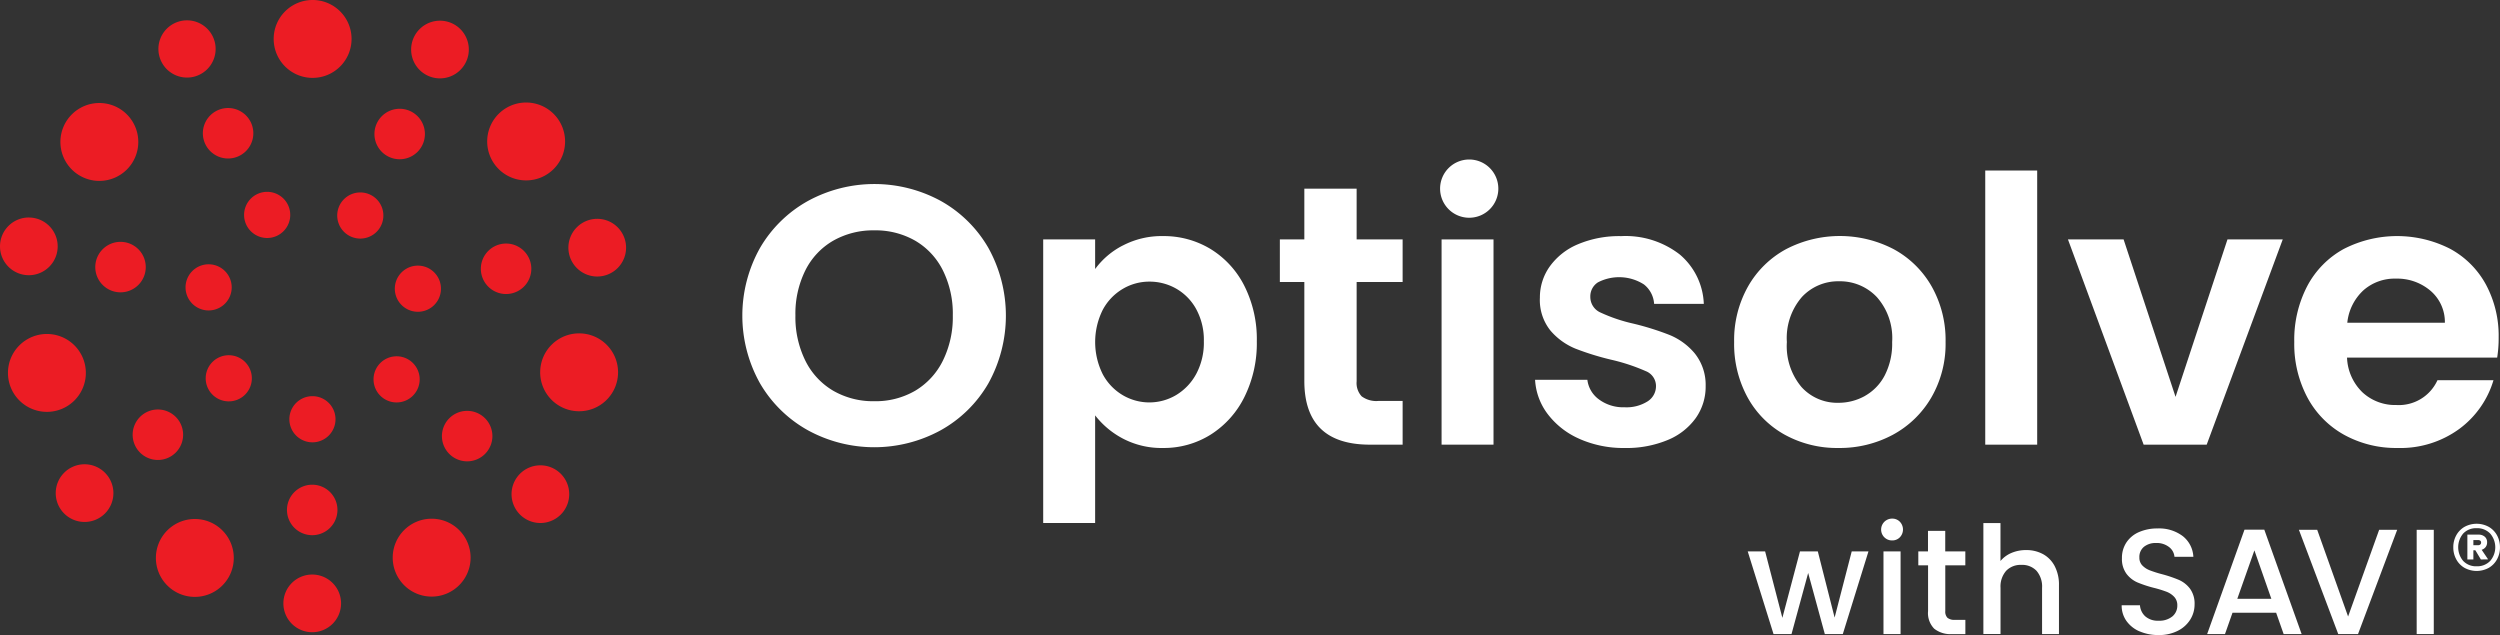 <svg xmlns="http://www.w3.org/2000/svg" width="241.5" height="61.351" viewBox="0 0 241.5 61.351"><rect x="0" y="0" width="241.5" height="61.351" fill="#333333" stroke="none"/><defs><style>.a{fill:#fff;}.b{fill:#ec1c24;}</style></defs><g transform="translate(0 0)"><path class="a" d="M369.358,82.764a8.1,8.1,0,0,1,3.888-.913,8.7,8.7,0,0,1,4.6,1.252,8.826,8.826,0,0,1,3.261,3.561,11.439,11.439,0,0,1,1.2,5.35,11.654,11.654,0,0,1-1.2,5.386,9.025,9.025,0,0,1-3.261,3.632,8.511,8.511,0,0,1-4.6,1.288,8.022,8.022,0,0,1-3.852-.895,8.243,8.243,0,0,1-2.705-2.255v10.4h-5.017v-27.4h5.017v2.863a7.612,7.612,0,0,1,2.669-2.272m7.1,6.155a5.086,5.086,0,0,0-1.935-1.986,5.186,5.186,0,0,0-2.6-.68,5.013,5.013,0,0,0-2.562.7,5.18,5.18,0,0,0-1.935,2.022,6.966,6.966,0,0,0,0,6.227,5.178,5.178,0,0,0,1.935,2.022,5.062,5.062,0,0,0,5.16-.018,5.317,5.317,0,0,0,1.935-2.04,6.4,6.4,0,0,0,.735-3.149,6.222,6.222,0,0,0-.735-3.1" transform="translate(-260.899 -59.045)"/><path class="a" d="M451.138,74.43v9.591a1.893,1.893,0,0,0,.484,1.449,2.375,2.375,0,0,0,1.63.447h2.329V90.14h-3.153q-6.342,0-6.342-6.155V74.43h-2.365V70.314h2.365v-4.9h5.052v4.9h4.443V74.43Z" transform="translate(-320.087 -47.186)"/><rect class="a" width="5.017" height="19.825" transform="translate(139.256 23.128)"/><path class="a" d="M536.5,101.444a7.72,7.72,0,0,1-3.064-2.38,6.023,6.023,0,0,1-1.236-3.328h5.052a2.744,2.744,0,0,0,1.129,1.9,3.928,3.928,0,0,0,2.454.751,3.814,3.814,0,0,0,2.24-.573,1.732,1.732,0,0,0,.806-1.467,1.548,1.548,0,0,0-.985-1.449,18.6,18.6,0,0,0-3.135-1.056,26.54,26.54,0,0,1-3.637-1.109,6.31,6.31,0,0,1-2.437-1.753,4.7,4.7,0,0,1-1.021-3.185,5.134,5.134,0,0,1,.95-3.006,6.369,6.369,0,0,1,2.723-2.147,10.224,10.224,0,0,1,4.175-.787,8.531,8.531,0,0,1,5.661,1.772A6.559,6.559,0,0,1,548.5,88.4h-4.8a2.594,2.594,0,0,0-.985-1.879,4.447,4.447,0,0,0-4.443-.2,1.6,1.6,0,0,0-.735,1.4,1.64,1.64,0,0,0,1,1.521,15.585,15.585,0,0,0,3.118,1.056,26.5,26.5,0,0,1,3.547,1.109,6.272,6.272,0,0,1,2.419,1.771,4.862,4.862,0,0,1,1.057,3.167,5.25,5.25,0,0,1-.95,3.078,6.253,6.253,0,0,1-2.723,2.129,10.335,10.335,0,0,1-4.139.769,10.481,10.481,0,0,1-4.372-.877" transform="translate(-383.912 -59.045)"/><path class="a" d="M606.127,101.049a9.144,9.144,0,0,1-3.6-3.6,10.759,10.759,0,0,1-1.308-5.368,10.538,10.538,0,0,1,1.344-5.368,9.333,9.333,0,0,1,3.673-3.6,11.258,11.258,0,0,1,10.391,0,9.336,9.336,0,0,1,3.673,3.6,10.538,10.538,0,0,1,1.344,5.368,10.323,10.323,0,0,1-1.38,5.368,9.545,9.545,0,0,1-3.726,3.6,10.848,10.848,0,0,1-5.25,1.27,10.465,10.465,0,0,1-5.16-1.27m7.722-3.758a4.815,4.815,0,0,0,1.917-1.986,6.687,6.687,0,0,0,.716-3.221A5.966,5.966,0,0,0,615,87.737a4.893,4.893,0,0,0-3.637-1.521,4.777,4.777,0,0,0-3.6,1.521,6.055,6.055,0,0,0-1.451,4.348,6.148,6.148,0,0,0,1.415,4.348,4.662,4.662,0,0,0,3.565,1.521,5.223,5.223,0,0,0,2.562-.662" transform="translate(-433.701 -59.044)"/><rect class="a" width="5.017" height="26.482" transform="translate(191.775 16.472)"/><path class="a" d="M727.351,98.216l5.016-15.209h5.339l-7.346,19.825h-6.092l-7.31-19.825h5.375Z" transform="translate(-517.193 -59.879)"/><path class="a" d="M815.046,93.588H800.533a4.921,4.921,0,0,0,1.5,3.364,4.643,4.643,0,0,0,3.261,1.217,4.1,4.1,0,0,0,3.977-2.4h5.41a9.03,9.03,0,0,1-3.3,4.706,9.632,9.632,0,0,1-5.984,1.843,10.364,10.364,0,0,1-5.142-1.27,8.936,8.936,0,0,1-3.547-3.6,11.006,11.006,0,0,1-1.272-5.368,11.211,11.211,0,0,1,1.254-5.4,8.745,8.745,0,0,1,3.512-3.578,11.287,11.287,0,0,1,10.266-.036,8.578,8.578,0,0,1,3.476,3.453,10.443,10.443,0,0,1,1.236,5.135,11.872,11.872,0,0,1-.143,1.932m-5.052-3.364a3.973,3.973,0,0,0-1.4-3.1,4.96,4.96,0,0,0-3.332-1.163,4.556,4.556,0,0,0-3.135,1.128,4.952,4.952,0,0,0-1.559,3.131Z" transform="translate(-573.81 -59.044)"/><path class="a" d="M263.7,87.594a12.216,12.216,0,0,1-4.629-4.534,13.38,13.38,0,0,1,0-13.086,12.225,12.225,0,0,1,4.629-4.534,13.409,13.409,0,0,1,12.836,0,12.132,12.132,0,0,1,4.593,4.534,13.5,13.5,0,0,1,0,13.086,12.085,12.085,0,0,1-4.611,4.534,13.372,13.372,0,0,1-12.818,0m10.361-3.823a6.948,6.948,0,0,0,2.671-2.9,9.5,9.5,0,0,0,.961-4.374,9.392,9.392,0,0,0-.961-4.356,6.855,6.855,0,0,0-2.671-2.862,7.711,7.711,0,0,0-3.952-1,7.807,7.807,0,0,0-3.97,1,6.817,6.817,0,0,0-2.688,2.862,9.389,9.389,0,0,0-.962,4.356,9.494,9.494,0,0,0,.962,4.374,6.908,6.908,0,0,0,2.688,2.9,7.7,7.7,0,0,0,3.97,1.013,7.6,7.6,0,0,0,3.952-1.013" transform="translate(-185.652 -46.027)"/><path class="a" d="M499.275,58.138a2.813,2.813,0,1,1,2.813,2.809,2.811,2.811,0,0,1-2.813-2.809" transform="translate(-360.162 -39.913)"/><path class="b" d="M37.9,86.286a2.438,2.438,0,1,1-2.438-2.438A2.437,2.437,0,0,1,37.9,86.286" transform="translate(-23.82 -60.485)"/><path class="b" d="M48.442,141.969A2.438,2.438,0,1,1,46,144.407a2.439,2.439,0,0,1,2.438-2.438" transform="translate(-33.186 -102.412)"/><path class="b" d="M99.494,170.484a2.438,2.438,0,1,1,2.438,2.438,2.438,2.438,0,0,1-2.438-2.438" transform="translate(-71.772 -121.223)"/><path class="b" d="M153.213,144.881a2.438,2.438,0,1,1,2.438,2.438,2.438,2.438,0,0,1-2.438-2.438" transform="translate(-110.523 -102.754)"/><path class="b" d="M169.146,89.315a2.438,2.438,0,1,1,2.438-2.438,2.439,2.439,0,0,1-2.438,2.438" transform="translate(-120.258 -60.912)"/><path class="b" d="M132.256,42.588a2.438,2.438,0,1,1,2.438-2.438,2.439,2.439,0,0,1-2.438,2.438" transform="translate(-93.647 -27.204)"/><path class="b" d="M75.2,39.888A2.438,2.438,0,1,1,72.76,37.45,2.438,2.438,0,0,1,75.2,39.888" transform="translate(-50.728 -27.015)"/><path class="b" d="M68.788,93.858a2.229,2.229,0,1,1-2.229-2.229,2.229,2.229,0,0,1,2.229,2.229" transform="translate(-46.406 -66.098)"/><path class="b" d="M73.544,123.156a2.229,2.229,0,1,1-2.229,2.229,2.229,2.229,0,0,1,2.229-2.229" transform="translate(-51.445 -88.841)"/><path class="b" d="M100.318,139.581a2.229,2.229,0,1,1,2.229,2.229,2.229,2.229,0,0,1-2.229-2.229" transform="translate(-72.366 -99.082)"/><path class="b" d="M129.5,125.756a2.229,2.229,0,1,1,2.229,2.229,2.229,2.229,0,0,1-2.229-2.229" transform="translate(-93.417 -89.109)"/><path class="b" d="M138.918,96.541a2.229,2.229,0,1,1,2.417-2.023,2.229,2.229,0,0,1-2.417,2.023" transform="translate(-98.746 -66.432)"/><path class="b" d="M119.144,71.175a2.229,2.229,0,1,1,2.229-2.229,2.229,2.229,0,0,1-2.229,2.229" transform="translate(-84.339 -48.128)"/><path class="b" d="M89.082,68.74a2.229,2.229,0,1,1-2.229-2.229,2.229,2.229,0,0,1,2.229,2.229" transform="translate(-61.045 -47.979)"/><path class="b" d="M10.286,119.553a3.762,3.762,0,1,1-3.762-3.762,3.761,3.761,0,0,1,3.762,3.762" transform="translate(-1.993 -83.529)"/><path class="b" d="M57.8,179.935a3.762,3.762,0,1,1-3.762,3.762,3.761,3.761,0,0,1,3.762-3.762" transform="translate(-38.979 -129.8)"/><path class="b" d="M136.151,183.6a3.762,3.762,0,1,1,3.762,3.762,3.761,3.761,0,0,1-3.762-3.762" transform="translate(-98.215 -129.731)"/><path class="b" d="M187.277,119.342a3.762,3.762,0,1,1,3.762,3.762,3.761,3.761,0,0,1-3.762-3.762" transform="translate(-135.096 -83.377)"/><path class="b" d="M172.674,43.067a3.762,3.762,0,1,1,3.761-3.762,3.761,3.761,0,0,1-3.761,3.762" transform="translate(-121.848 -25.64)"/><path class="b" d="M98.648,7.522a3.762,3.762,0,1,1,3.762-3.762,3.761,3.761,0,0,1-3.762,3.762" transform="translate(-68.449 0.001)"/><path class="b" d="M28.467,39.476a3.762,3.762,0,1,1-3.762-3.762,3.761,3.761,0,0,1,3.762,3.762" transform="translate(-15.108 -25.763)"/><path class="b" d="M60.444,9.818a2.764,2.764,0,1,1-2.764-2.764,2.764,2.764,0,0,1,2.764,2.764" transform="translate(-39.614 -5.089)"/><path class="b" d="M2.786,75.417A2.786,2.786,0,1,1,0,78.2a2.786,2.786,0,0,1,2.786-2.786" transform="translate(0 -54.404)"/><path class="b" d="M22.107,160.962a2.786,2.786,0,1,1-2.786,2.786,2.786,2.786,0,0,1,2.786-2.786" transform="translate(-13.938 -116.113)"/><path class="b" d="M98.248,201.979a2.786,2.786,0,1,1,2.786,2.786,2.786,2.786,0,0,1-2.786-2.786" transform="translate(-70.873 -143.692)"/><path class="b" d="M180.136,166.894a2.786,2.786,0,1,1,2.786-2.786,2.786,2.786,0,0,1-2.786,2.786" transform="translate(-127.935 -116.372)"/><path class="b" d="M199.845,81.438a2.786,2.786,0,1,1,2.786-2.786,2.786,2.786,0,0,1-2.786,2.786" transform="translate(-142.152 -54.727)"/><path class="b" d="M148.108,9.96a2.786,2.786,0,1,1-2.786-2.786,2.786,2.786,0,0,1,2.786,2.786" transform="translate(-102.82 -5.175)"/><path class="a" d="M617.6,191.172l-2.478,7.983h-1.739l-1.608-5.9-1.608,5.9h-1.739l-2.492-7.983h1.681l1.666,6.419,1.7-6.419h1.724l1.623,6.39,1.652-6.39Z" transform="translate(-437.106 -137.906)"/><path class="a" d="M652.524,181.6a1.058,1.058,0,0,1,.753-1.811,1.006,1.006,0,0,1,.739.3,1.085,1.085,0,0,1,0,1.507,1.006,1.006,0,0,1-.739.3,1.023,1.023,0,0,1-.753-.3m1.564,9.345h-1.652v-7.983h1.652Z" transform="translate(-470.492 -129.691)"/><path class="a" d="M667.67,187.38V191.8a.846.846,0,0,0,.21.645,1.043,1.043,0,0,0,.717.2h1.014v1.376h-1.3a2.514,2.514,0,0,1-1.71-.522,2.15,2.15,0,0,1-.594-1.7V187.38h-.942v-1.347H666v-1.985h1.666v1.985h1.941v1.347Z" transform="translate(-479.756 -132.767)"/><path class="a" d="M693.389,184.343a2.785,2.785,0,0,1,1.13,1.159,3.869,3.869,0,0,1,.413,1.855v4.709H693.3V187.6a2.318,2.318,0,0,0-.536-1.644,1.908,1.908,0,0,0-1.463-.572,1.931,1.931,0,0,0-1.47.572,2.3,2.3,0,0,0-.544,1.644v4.463H687.63V181.344h1.652v3.666a2.772,2.772,0,0,1,1.065-.782,3.564,3.564,0,0,1,1.413-.275,3.349,3.349,0,0,1,1.63.391" transform="translate(-496.036 -130.816)"/><path class="a" d="M737.313,193.163a3,3,0,0,1-1.275-1.007,2.556,2.556,0,0,1-.464-1.521h1.768a1.594,1.594,0,0,0,.514,1.072,1.823,1.823,0,0,0,1.282.42,1.976,1.976,0,0,0,1.333-.413,1.343,1.343,0,0,0,.478-1.065,1.165,1.165,0,0,0-.3-.826,1.988,1.988,0,0,0-.739-.493,11.2,11.2,0,0,0-1.224-.377,11.45,11.45,0,0,1-1.6-.529,2.645,2.645,0,0,1-1.05-.833,2.406,2.406,0,0,1-.435-1.507,2.676,2.676,0,0,1,.435-1.521,2.775,2.775,0,0,1,1.217-1,4.423,4.423,0,0,1,1.811-.348,3.776,3.776,0,0,1,2.4.732,2.7,2.7,0,0,1,1.036,2.007h-1.825a1.323,1.323,0,0,0-.522-.942,1.928,1.928,0,0,0-1.26-.391,1.789,1.789,0,0,0-1.159.362,1.263,1.263,0,0,0-.449,1.043,1.058,1.058,0,0,0,.283.761,1.993,1.993,0,0,0,.717.471,11.085,11.085,0,0,0,1.188.377,12.426,12.426,0,0,1,1.63.551,2.714,2.714,0,0,1,1.072.848,2.437,2.437,0,0,1,.442,1.529,2.748,2.748,0,0,1-.413,1.449A2.975,2.975,0,0,1,741,193.1a3.967,3.967,0,0,1-1.862.413,4.506,4.506,0,0,1-1.825-.355" transform="translate(-530.621 -132.167)"/><path class="a" d="M771.877,191.659H767.66l-.724,2.057h-1.724l3.607-10.084h1.913l3.607,10.084H772.6Zm-.464-1.347-1.637-4.68-1.652,4.68Z" transform="translate(-552.001 -132.467)"/><path class="a" d="M806.526,183.684l-3.782,10.07h-1.912l-3.8-10.07H798.8l2.984,8.375,3-8.375Z" transform="translate(-574.958 -132.504)"/><rect class="a" width="1.652" height="10.07" transform="translate(233.451 51.18)"/><path class="a" d="M853.963,181.88a2.115,2.115,0,0,1,.8.814,2.343,2.343,0,0,1,.289,1.165,2.375,2.375,0,0,1-.289,1.17,2.1,2.1,0,0,1-.8.819,2.443,2.443,0,0,1-2.329,0,2.1,2.1,0,0,1-.8-.819,2.377,2.377,0,0,1-.29-1.17,2.345,2.345,0,0,1,.29-1.165,2.112,2.112,0,0,1,.8-.814,2.443,2.443,0,0,1,2.329,0m.139,3.3a2.022,2.022,0,0,0,0-2.653,1.725,1.725,0,0,0-1.3-.513,1.7,1.7,0,0,0-1.3.513,2.057,2.057,0,0,0,0,2.653,1.7,1.7,0,0,0,1.3.513,1.725,1.725,0,0,0,1.3-.513m-.435-1.343a.753.753,0,0,1-.384.262l.624.925-.7.011-.535-.892h-.189v.892h-.58v-2.4h1.07a.888.888,0,0,1,.608.2.691.691,0,0,1,.228.546.724.724,0,0,1-.139.451m-1.187-.173h.457a.32.32,0,0,0,.206-.067.229.229,0,0,0,.083-.189.214.214,0,0,0-.083-.184.339.339,0,0,0-.206-.061h-.457Z" transform="translate(-613.555 -130.99)"/></g></svg>
